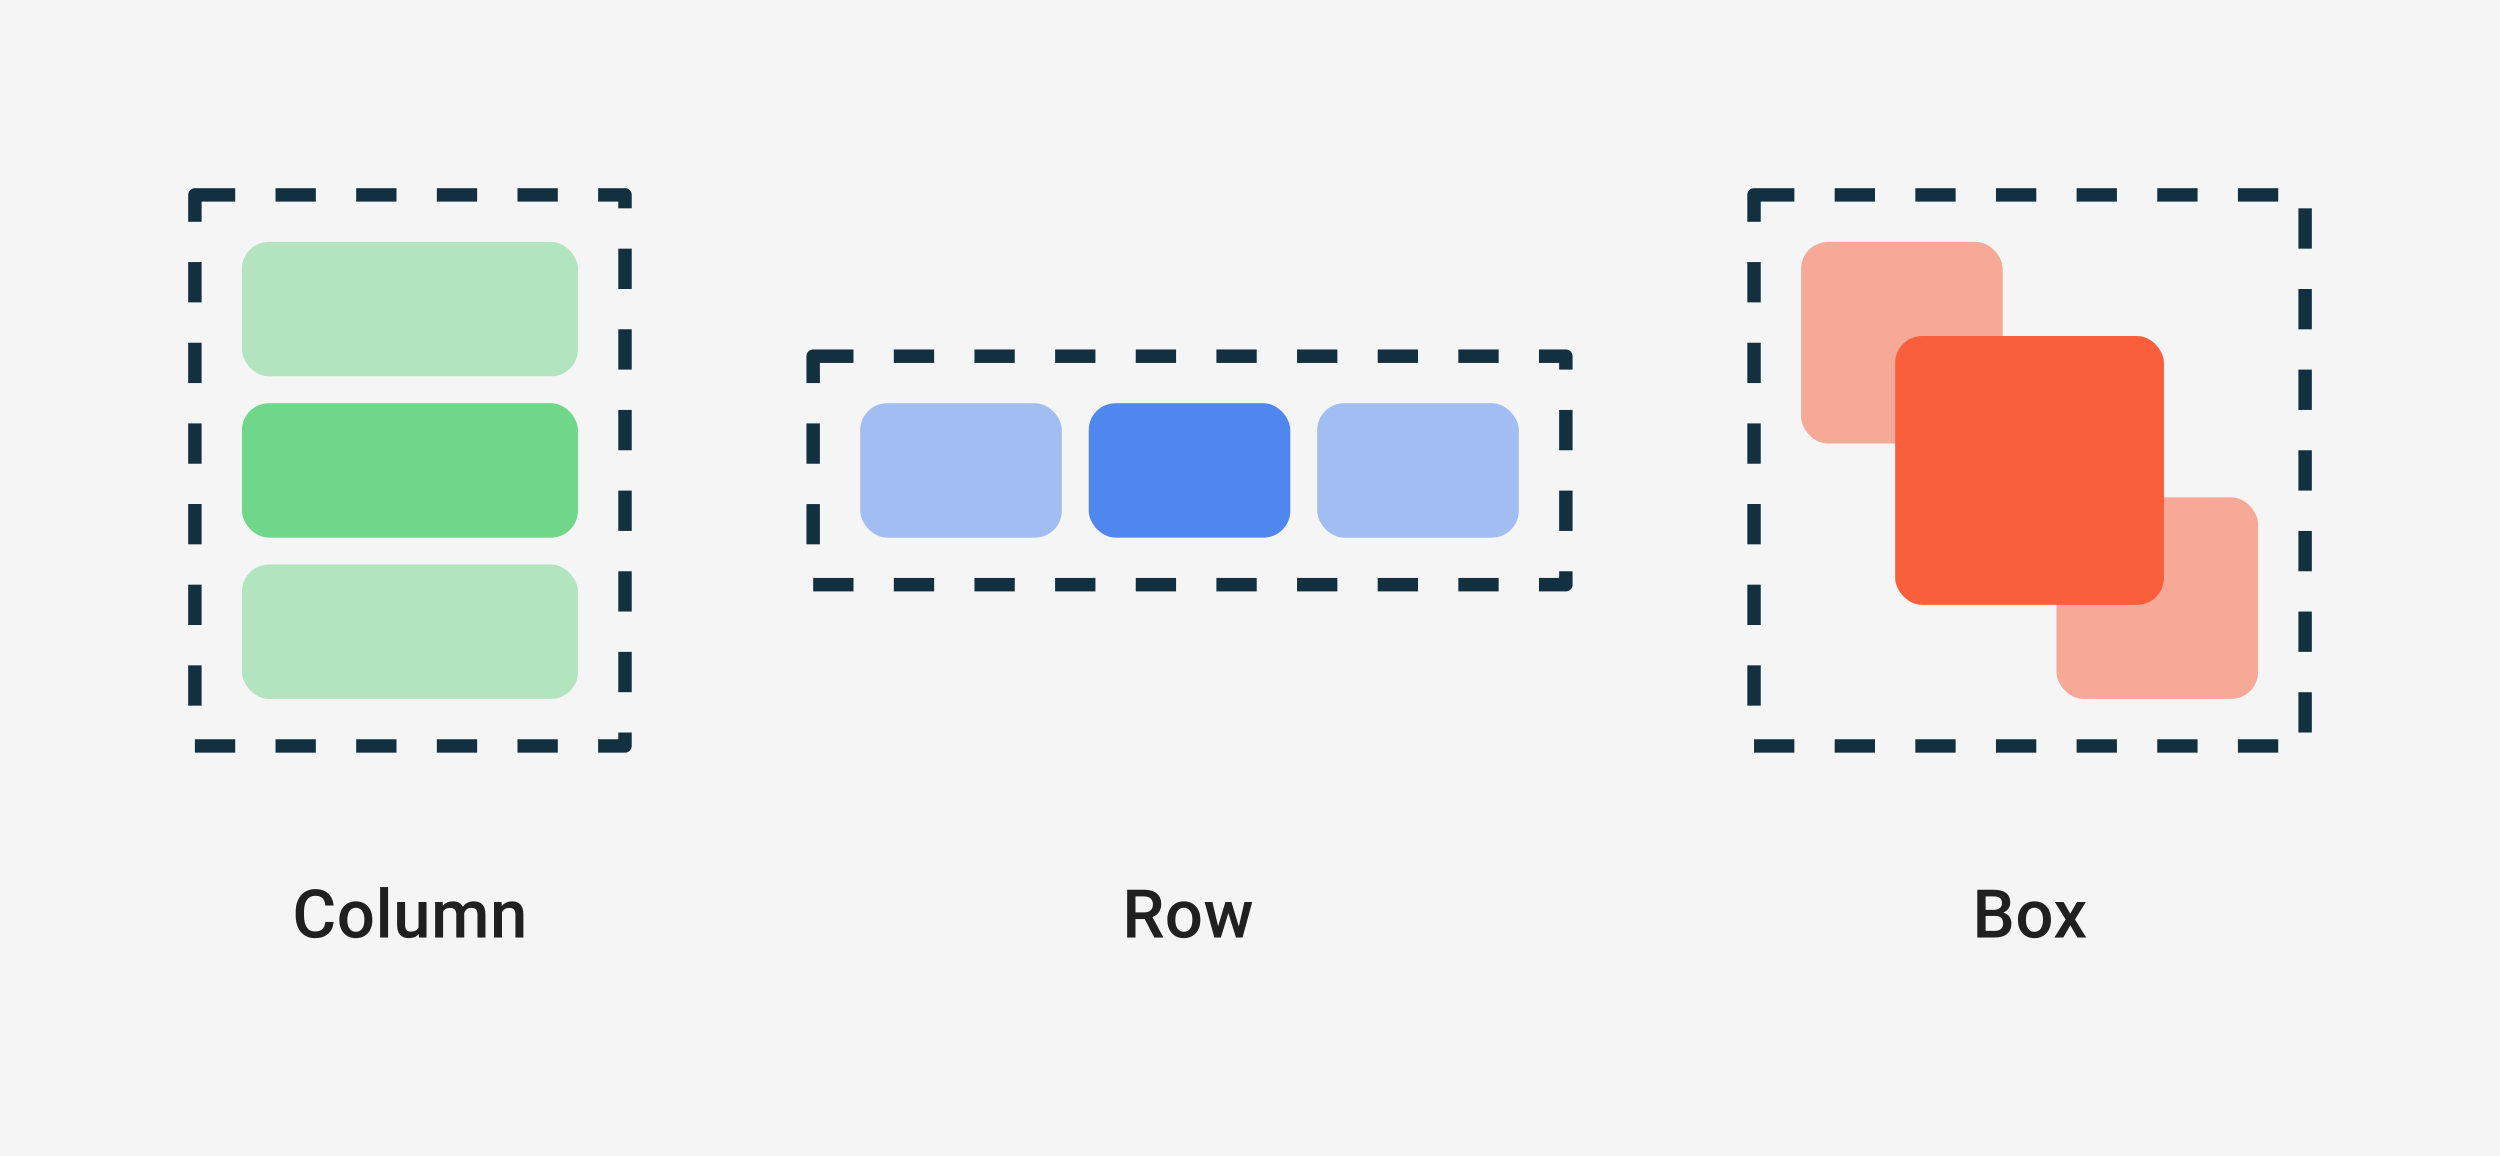 <svg width="744" height="344" viewBox="0 0 744 344" fill="none" xmlns="http://www.w3.org/2000/svg">
<rect width="744" height="344" fill="#F5F5F5"/>
<path d="M99.295 274.371C99.152 275.888 98.592 277.073 97.615 277.926C96.639 278.772 95.34 279.195 93.719 279.195C92.586 279.195 91.587 278.928 90.721 278.395C89.861 277.854 89.197 277.089 88.728 276.1C88.26 275.11 88.016 273.961 87.996 272.652V271.324C87.996 269.983 88.234 268.801 88.709 267.779C89.184 266.757 89.865 265.969 90.75 265.416C91.642 264.863 92.671 264.586 93.836 264.586C95.405 264.586 96.668 265.012 97.625 265.865C98.582 266.718 99.139 267.923 99.295 269.479H96.834C96.717 268.456 96.417 267.721 95.936 267.271C95.46 266.816 94.76 266.588 93.836 266.588C92.762 266.588 91.935 266.982 91.356 267.77C90.783 268.551 90.49 269.7 90.477 271.217V272.477C90.477 274.013 90.75 275.185 91.297 275.992C91.85 276.799 92.658 277.203 93.719 277.203C94.689 277.203 95.418 276.985 95.906 276.549C96.394 276.113 96.704 275.387 96.834 274.371H99.295ZM100.988 273.619C100.988 272.584 101.193 271.653 101.603 270.826C102.013 269.993 102.589 269.355 103.332 268.912C104.074 268.463 104.927 268.238 105.89 268.238C107.316 268.238 108.472 268.697 109.357 269.615C110.249 270.533 110.731 271.751 110.802 273.268L110.812 273.824C110.812 274.866 110.61 275.797 110.207 276.617C109.81 277.438 109.237 278.072 108.488 278.521C107.746 278.971 106.886 279.195 105.91 279.195C104.419 279.195 103.224 278.701 102.326 277.711C101.434 276.715 100.988 275.39 100.988 273.736V273.619ZM103.361 273.824C103.361 274.911 103.586 275.764 104.035 276.383C104.484 276.995 105.109 277.301 105.91 277.301C106.711 277.301 107.332 276.988 107.775 276.363C108.224 275.738 108.449 274.824 108.449 273.619C108.449 272.551 108.218 271.705 107.755 271.08C107.3 270.455 106.678 270.143 105.89 270.143C105.115 270.143 104.5 270.452 104.045 271.07C103.589 271.682 103.361 272.6 103.361 273.824ZM115.493 279H113.12V264H115.493V279ZM124.638 277.965C123.941 278.785 122.951 279.195 121.669 279.195C120.523 279.195 119.654 278.86 119.061 278.189C118.475 277.519 118.182 276.549 118.182 275.279V268.434H120.555V275.25C120.555 276.591 121.112 277.262 122.225 277.262C123.378 277.262 124.156 276.848 124.559 276.021V268.434H126.932V279H124.696L124.638 277.965ZM131.731 268.434L131.799 269.537C132.541 268.671 133.557 268.238 134.846 268.238C136.259 268.238 137.226 268.779 137.746 269.859C138.515 268.779 139.595 268.238 140.989 268.238C142.154 268.238 143.02 268.561 143.586 269.205C144.159 269.85 144.452 270.8 144.465 272.057V279H142.092V272.125C142.092 271.454 141.946 270.963 141.653 270.65C141.36 270.338 140.875 270.182 140.198 270.182C139.657 270.182 139.215 270.328 138.87 270.621C138.531 270.908 138.293 271.285 138.157 271.754L138.166 279H135.793V272.047C135.761 270.803 135.126 270.182 133.889 270.182C132.939 270.182 132.265 270.569 131.868 271.344V279H129.495V268.434H131.731ZM149.254 268.434L149.322 269.654C150.104 268.71 151.129 268.238 152.398 268.238C154.599 268.238 155.719 269.498 155.758 272.018V279H153.385V272.154C153.385 271.484 153.238 270.989 152.945 270.67C152.659 270.344 152.187 270.182 151.529 270.182C150.572 270.182 149.859 270.615 149.391 271.48V279H147.018V268.434H149.254Z" fill="black" fill-opacity="0.87"/>
<rect x="72" y="72" width="100" height="40" rx="8" fill="#70D68A" fill-opacity="0.5"/>
<rect x="72" y="120" width="100" height="40" rx="8" fill="#70D68A"/>
<rect x="72" y="168" width="100" height="40" rx="8" fill="#70D68A" fill-opacity="0.5"/>
<rect x="58" y="58" width="128" height="164" stroke="#133041" stroke-width="4" stroke-linejoin="round" stroke-dasharray="12 12"/>
<path d="M340.67 273.521H337.916V279H335.445V264.781H340.445C342.086 264.781 343.352 265.149 344.244 265.885C345.136 266.62 345.582 267.685 345.582 269.078C345.582 270.029 345.351 270.826 344.889 271.471C344.433 272.109 343.795 272.6 342.975 272.945L346.168 278.873V279H343.521L340.67 273.521ZM337.916 271.539H340.455C341.288 271.539 341.939 271.331 342.408 270.914C342.877 270.491 343.111 269.915 343.111 269.186C343.111 268.424 342.893 267.835 342.457 267.418C342.027 267.001 341.383 266.786 340.523 266.773H337.916V271.539ZM347.402 273.619C347.402 272.584 347.607 271.653 348.017 270.826C348.427 269.993 349.004 269.355 349.746 268.912C350.488 268.463 351.341 268.238 352.304 268.238C353.73 268.238 354.886 268.697 355.771 269.615C356.663 270.533 357.145 271.751 357.216 273.268L357.226 273.824C357.226 274.866 357.024 275.797 356.621 276.617C356.224 277.438 355.651 278.072 354.902 278.521C354.16 278.971 353.3 279.195 352.324 279.195C350.833 279.195 349.638 278.701 348.74 277.711C347.848 276.715 347.402 275.39 347.402 273.736V273.619ZM349.775 273.824C349.775 274.911 350 275.764 350.449 276.383C350.898 276.995 351.523 277.301 352.324 277.301C353.125 277.301 353.746 276.988 354.189 276.363C354.638 275.738 354.863 274.824 354.863 273.619C354.863 272.551 354.632 271.705 354.17 271.08C353.714 270.455 353.092 270.143 352.304 270.143C351.53 270.143 350.914 270.452 350.459 271.07C350.003 271.682 349.775 272.6 349.775 273.824ZM368.665 275.729L370.345 268.434H372.659L369.779 279H367.825L365.56 271.744L363.333 279H361.38L358.489 268.434H360.804L362.513 275.65L364.681 268.434H366.468L368.665 275.729Z" fill="black" fill-opacity="0.87"/>
<rect x="256" y="120" width="60" height="40" rx="8" fill="#5087EF" fill-opacity="0.5"/>
<rect x="324" y="120" width="60" height="40" rx="8" fill="#5087EF"/>
<rect x="392" y="120" width="60" height="40" rx="8" fill="#5087EF" fill-opacity="0.5"/>
<rect x="242" y="106" width="224" height="68" stroke="#133041" stroke-width="4" stroke-linejoin="round" stroke-dasharray="12 12"/>
<path d="M588.445 279V264.781H593.318C594.926 264.781 596.15 265.104 596.99 265.748C597.83 266.393 598.25 267.353 598.25 268.629C598.25 269.28 598.074 269.866 597.723 270.387C597.371 270.908 596.857 271.311 596.18 271.598C596.948 271.806 597.54 272.2 597.957 272.779C598.38 273.352 598.592 274.042 598.592 274.85C598.592 276.184 598.162 277.21 597.303 277.926C596.45 278.642 595.226 279 593.631 279H588.445ZM590.916 272.584V277.027H593.66C594.435 277.027 595.04 276.835 595.477 276.451C595.913 276.067 596.131 275.533 596.131 274.85C596.131 273.372 595.376 272.617 593.865 272.584H590.916ZM590.916 270.768H593.338C594.106 270.768 594.705 270.595 595.135 270.25C595.571 269.898 595.789 269.404 595.789 268.766C595.789 268.062 595.587 267.555 595.184 267.242C594.786 266.93 594.165 266.773 593.318 266.773H590.916V270.768ZM600.539 273.619C600.539 272.584 600.744 271.653 601.154 270.826C601.564 269.993 602.14 269.355 602.882 268.912C603.625 268.463 604.477 268.238 605.441 268.238C606.867 268.238 608.022 268.697 608.908 269.615C609.8 270.533 610.282 271.751 610.353 273.268L610.363 273.824C610.363 274.866 610.161 275.797 609.757 276.617C609.36 277.438 608.787 278.072 608.039 278.521C607.296 278.971 606.437 279.195 605.461 279.195C603.97 279.195 602.775 278.701 601.877 277.711C600.985 276.715 600.539 275.39 600.539 273.736V273.619ZM602.912 273.824C602.912 274.911 603.136 275.764 603.586 276.383C604.035 276.995 604.66 277.301 605.461 277.301C606.261 277.301 606.883 276.988 607.326 276.363C607.775 275.738 608 274.824 608 273.619C608 272.551 607.768 271.705 607.306 271.08C606.851 270.455 606.229 270.143 605.441 270.143C604.666 270.143 604.051 270.452 603.595 271.07C603.14 271.682 602.912 272.6 602.912 273.824ZM616.099 271.91L618.111 268.434H620.747L617.515 273.639L620.855 279H618.237L616.128 275.387L614.029 279H611.392L614.732 273.639L611.509 268.434H614.126L616.099 271.91Z" fill="black" fill-opacity="0.87"/>
<rect x="536" y="72" width="60" height="60" rx="8" fill="#FA5F3D" fill-opacity="0.5"/>
<rect x="612" y="148" width="60" height="60" rx="8" fill="#FA5F3D" fill-opacity="0.5"/>
<rect x="564" y="100" width="80" height="80" rx="8" fill="#FA5F3D"/>
<rect x="522" y="58" width="164" height="164" stroke="#133041" stroke-width="4" stroke-linejoin="round" stroke-dasharray="12 12"/>
</svg>
